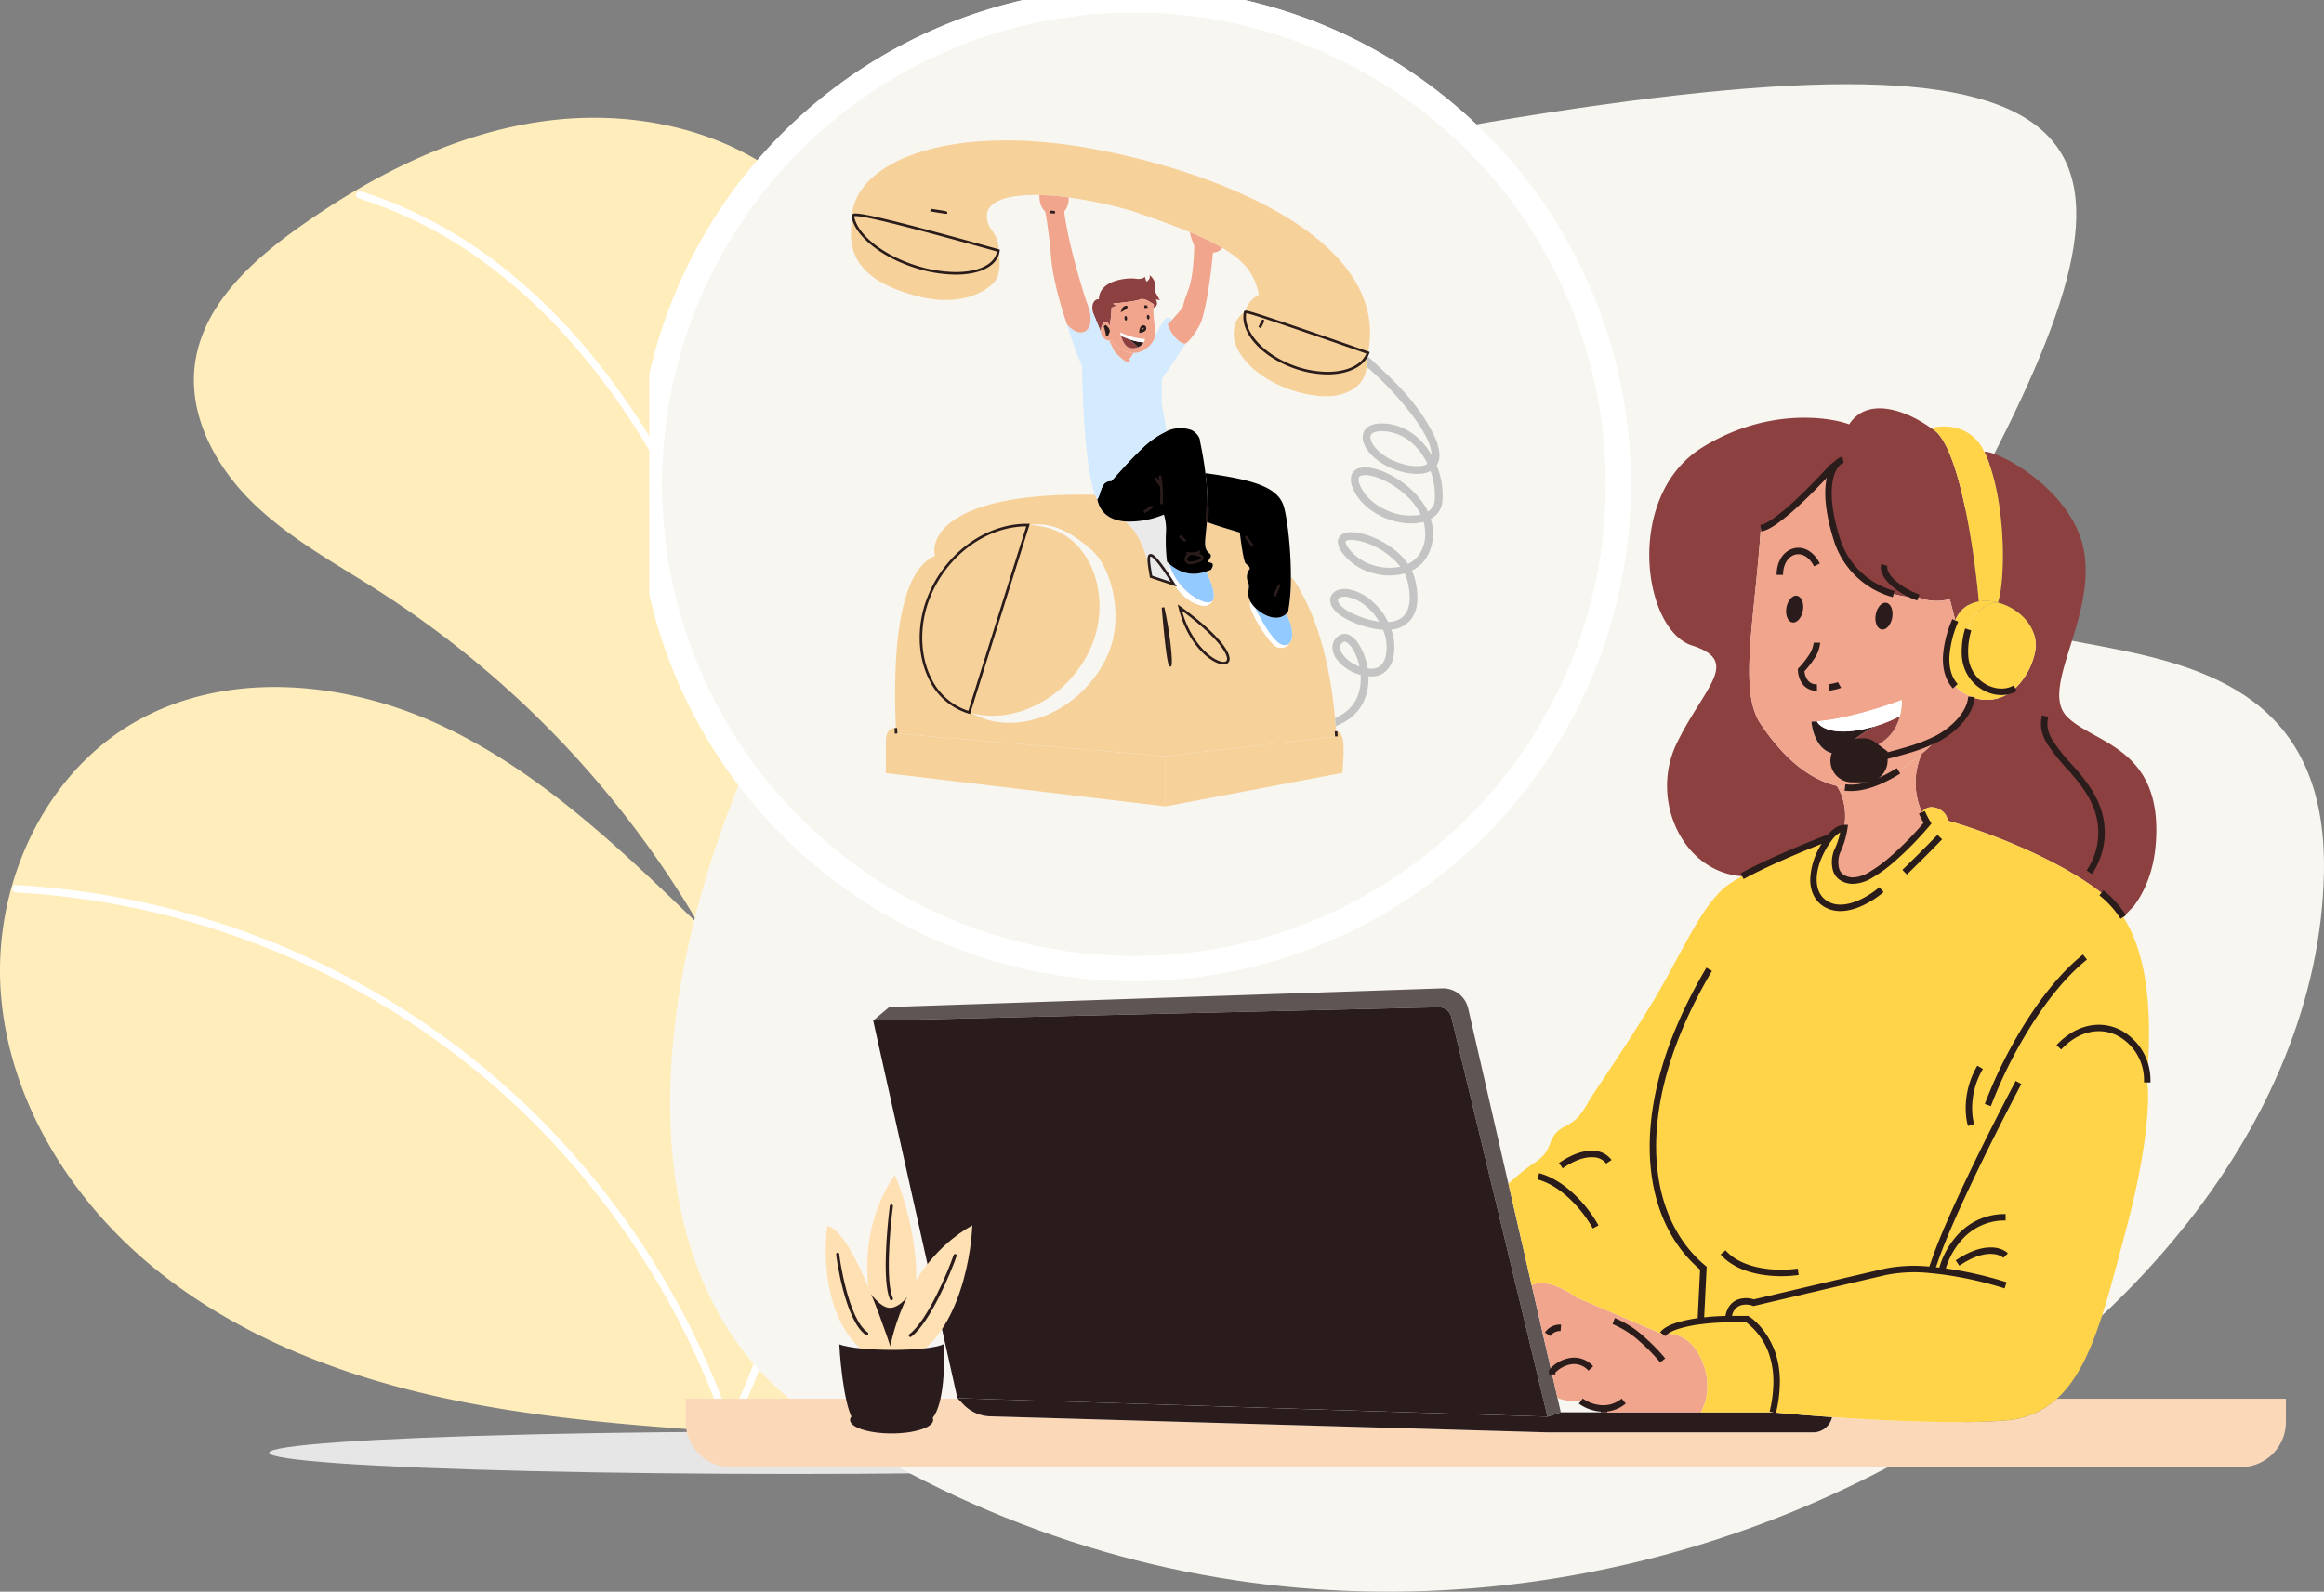<?xml version="1.0" encoding="UTF-8"?> <svg xmlns="http://www.w3.org/2000/svg" xmlns:xlink="http://www.w3.org/1999/xlink" width="747.06" height="511.79" viewBox="0 0 747.06 511.79"><rect x="0" y="0" width="747.06" height="511.79" fill="#808080" stroke="none"/><defs><clipPath id="clip-path"><rect id="Rectangle_8315" data-name="Rectangle 8315" width="538.278" height="511.79" transform="translate(0 0)" fill="none"></rect></clipPath><clipPath id="clip-path-2"><rect id="Rectangle_8316" data-name="Rectangle 8316" width="190.22" height="214.122" transform="translate(0 0)" fill="none"></rect></clipPath></defs><g id="Group_19330" data-name="Group 19330" transform="translate(-1128.402 -97.108)"><g id="Group_8751" data-name="Group 8751" transform="translate(1128.402 134.977)"><path id="Path_20096" data-name="Path 20096" d="M546.293,320.452q-1.145,6.021-2.746,11.918c-.116.457-.245.906-.375,1.363H528.323a4.775,4.775,0,0,0-4.77,4.77v42.331c-.45.838-.906,1.67-1.363,2.5-2.358,4.293-4.811,8.539-7.319,12.729A483.923,483.923,0,0,1,348.81,562.031l4.034-9.1-4.443-.307c-32.2-2.2-64.506-4.641-95.948-11.878-32.893-7.571-65.071-20.7-90.85-42.474s-44.689-52.88-47.313-86.53a98.73,98.73,0,0,1,3.455-34.352c6.044-21.479,19.251-40.8,38.3-52.24,29.929-17.956,68.969-14.3,100.52.641s57.221,39.647,82.291,63.933A317.841,317.841,0,0,0,236.024,282.38c-14.011-8.968-28.88-16.954-40.791-28.573s-20.689-27.892-18.583-44.389c2.392-18.713,17.718-32.914,33.07-43.865,6.133-4.375,12.464-8.525,18.992-12.341,18.419-10.794,38.345-18.937,59.388-21.956,28.5-4.1,59.293,2.119,81.147,20.873,24.621,21.132,34.719,55.211,33.759,87.811,15.169-22.052,38.563-38.931,64.983-39.647,27.428-.736,53.5,16.593,67.238,40.348S551.425,293.5,546.293,320.452Z" transform="translate(-114.009 -130.053)" fill="#ffeebc"></path><path id="Path_20097" data-name="Path 20097" d="M493.186,449.469c16.065-1.415,30.9-3.068,46.472-7.473,15.09-4.27,29.61-11.418,40.352-23.089,11.554-12.553,17.79-28.856,22.191-45.085,2.453-9.048,4.469-18.223,6.371-27.4q3.1-14.937,5.5-30.006,4.788-30,6.837-60.345.248-3.684.454-7.37c.085-1.516-2.273-1.511-2.358,0q-1.683,29.915-6.055,59.6c-2.876,19.442-6.556,38.8-11.225,57.892-3.955,16.175-9.077,32.6-19.221,46.067-9.513,12.627-23.252,20.878-38.088,25.811-15.1,5.02-31.013,7.024-46.788,8.515-1.935.183-2.508.357-4.444.528-1.5.132-1.514,2.491,0,2.358Z" transform="translate(-234.437 -167.487)" fill="#fff"></path><path id="Path_20098" data-name="Path 20098" d="M120.958,494.458a255.55,255.55,0,0,1,59.763,10.531,258.277,258.277,0,0,1,55.658,24.227A251.973,251.973,0,0,1,283.25,564.5a258.177,258.177,0,0,1,36.612,43.655,255.612,255.612,0,0,1,26.2,50.79q1.245,3.278,2.4,6.59c.5,1.423,2.776.811,2.274-.627A258.028,258.028,0,0,0,325.7,612.859a261.384,261.384,0,0,0-35.913-45.242,254.839,254.839,0,0,0-45.848-36.588,260.256,260.256,0,0,0-115.556-38.417q-3.711-.311-7.43-.512c-1.516-.083-1.512,2.275,0,2.358Z" transform="translate(-115.861 -245.383)" fill="#fff"></path><path id="Path_20099" data-name="Path 20099" d="M282.883,167a138.878,138.878,0,0,1,36.458,17.816,171.21,171.21,0,0,1,31.123,27.64,229.134,229.134,0,0,1,25.772,35.518,303.015,303.015,0,0,1,20.491,41.66,376.963,376.963,0,0,1,14.923,45.313,423.518,423.518,0,0,1,9.542,47.343,422.647,422.647,0,0,1,4.107,47.612,377.167,377.167,0,0,1-1.349,45.674,290.919,290.919,0,0,1-6.857,42.049,198.686,198.686,0,0,1-12.372,36.36q-1.838,3.98-3.9,7.851c-.713,1.339,1.321,2.531,2.036,1.19a181.744,181.744,0,0,0,13.925-35.046,271.414,271.414,0,0,0,8.3-41.227,358.7,358.7,0,0,0,2.744-45.582,418.215,418.215,0,0,0-2.854-47.9,431.431,431.431,0,0,0-8.307-47.859,390.546,390.546,0,0,0-13.888-46.611,324.319,324.319,0,0,0-19.313-42.894A248.662,248.662,0,0,0,358.7,218.534a184.388,184.388,0,0,0-30.254-29.981,146.3,146.3,0,0,0-35.48-20.466q-4.665-1.857-9.46-3.359c-1.451-.456-2.072,1.819-.627,2.274Z" transform="translate(-167.543 -141.08)" fill="#fff"></path><ellipse id="Ellipse_10938" data-name="Ellipse 10938" cx="168.658" cy="6.814" rx="168.658" ry="6.814" transform="translate(86.539 422.425)" fill="#e6e6e6"></ellipse></g><g id="Group_8748" data-name="Group 8748" transform="translate(1337.185 97.108)"><g id="Group_8747" data-name="Group 8747" transform="translate(0 0)" clip-path="url(#clip-path)"><path id="Path_20036" data-name="Path 20036" d="M295.2,142.76C87.324,177.493-41.845,479.476,77.992,558.83,293.752,701.7,560.751,547.343,563.633,383.817c1.97-111.768-155.521-41.058-112.494-121.929C512.155,147.209,503.083,108.027,295.2,142.76" transform="translate(-25.374 -103.471)" fill="#f8f6f0"></path><path id="Path_20037" data-name="Path 20037" d="M480.515,2175.919c-13.748,1.239-37.267.207-55.78-1.062l-.091.328a6.22,6.22,0,0,1-6,4.57H333.288l-179.166-5.143a12.447,12.447,0,0,1-8.6-3.8l-1.775-1.841h-87.5v7.465a14.515,14.515,0,0,0,14.515,14.515H556.1a14.515,14.515,0,0,0,14.515-14.515v-7.465H496.988a27.289,27.289,0,0,1-16.473,6.947" transform="translate(-44.588 -1719.212)" fill="#fad8b8"></path><path id="Path_20038" data-name="Path 20038" d="M739.358,2172.55H671.24l-4.284,1.4-189.7-5.953,1.971,2.045a12.446,12.446,0,0,0,8.6,3.8l179.166,5.143h85.358a6.22,6.22,0,0,0,6-4.57l.091-.328c-7.511-.516-14.2-1.072-19.077-1.53" transform="translate(-378.289 -1718.435)" fill="#2a1c1c"></path><path id="Path_20039" data-name="Path 20039" d="M346.753,1542.909l5.184-4.355,177.717-5.991a8.3,8.3,0,0,1,8.363,6.436L567.8,1668.881l-4.284,1.4L532.607,1541.81a4.149,4.149,0,0,0-4.131-3.177Z" transform="translate(-274.85 -1214.766)" fill="#5f5555"></path><path id="Path_20040" data-name="Path 20040" d="M373.814,1687.538l189.7,5.953-30.909-128.467a4.15,4.15,0,0,0-4.131-3.177l-181.723,4.276Z" transform="translate(-274.85 -1237.981)" fill="#2a1c1c"></path><path id="Path_20041" data-name="Path 20041" d="M1418.557,2008.738c-3.484-3.152-7.258-3.11-8.709-2.7l-27.683-11.82c-3.042-2.281-10.182-6.262-14.412-3.94l8.286,36.292a17.265,17.265,0,0,0,7.474.929,12.589,12.589,0,0,0,7.465,2.378v1.25h31.09c4.651-8.294.844-18.455-3.511-22.4" transform="translate(-1084.134 -1577.018)" fill="#f0a58c"></path><path id="Path_20042" data-name="Path 20042" d="M1585.717,734.751c-7.258-10.679-1.97-33.178,0-63.038,4.811-.581,17.211-13.236,22.81-19.492l1.763-1.346c-2.534,2.586-4.8,9.721,0,24.778,3.62,11.359,14.383,18.352,26.078,18.352a16.189,16.189,0,0,0,10.107.518l1.763,6.843a9.636,9.636,0,0,1,7.569-6.069c-1.487-16.917-6.635-51.743-15.345-55.724-6.082-4.527-19.865-11.115-26.335-1.244-7.43-2.7-27.289-4.977-47.278,7.465-24.987,15.552-19.181,58.58-3.214,63.66s3.732,13.479-4.977,31.519,1.97,41.369,21.047,42.65c8.249-4.549,21.677-10.055,28.3-12.583.726-.968,2.65-2.9,4.539-2.9.647-4.251.38-9.265-2.362-13.555-9.872-2.362-17.786-10-24.469-19.83" transform="translate(-1228.484 -501.891)" fill="#8d4040"></path><path id="Path_20043" data-name="Path 20043" d="M1969.729,792.608a45.688,45.688,0,0,1-5.08,4.925,23.034,23.034,0,0,0,.058,18.818c2.43-3.525,8.133-.726,8.236,2.7,10.2,2.835,34.361,11.446,49.456,23.224a31.192,31.192,0,0,1,7.019,7.776l3.4-3.525c3.722-4.969,6.5-11.687,7.106-20.632C2042,795.1,2019.5,794.267,2011.2,785.454s8.191-29.86,5.91-51.011-27.994-34.422-32.348-34.007c7.067,14.826,6.911,41.321,4.354,48.5,7.135,1.872,13.774,8.5,11.82,16.506a22.483,22.483,0,0,1-6.221,11.032,13.054,13.054,0,0,1-14.1,2.758c-.5,6.47-7.465,11.612-10.887,13.375" transform="translate(-1555.679 -555.186)" fill="#8d4040"></path><path id="Path_20044" data-name="Path 20044" d="M2061.621,950.878c1.955-8.006-4.684-14.634-11.82-16.506-6.324.332-10.783,6.967-10.575,16.506s9.953,14.6,16.174,11.032a22.48,22.48,0,0,0,6.221-11.032" transform="translate(-1616.364 -740.62)" fill="#ffd449"></path><path id="Path_20045" data-name="Path 20045" d="M2003.86,669.373c-4.23-8.875-13.167-8.744-17.107-7.569,8.709,3.981,13.858,38.808,15.345,55.724a14.586,14.586,0,0,1,6.117.346c2.557-7.181,2.712-33.676-4.354-48.5" transform="translate(-1574.777 -524.123)" fill="#ffd449"></path><path id="Path_20046" data-name="Path 20046" d="M2013.068,938.082c-3.9,9.349-5.391,20.631,5.184,24.572a13.055,13.055,0,0,0,14.1-2.758c-6.221,3.567-15.967-1.493-16.174-11.032s4.251-16.174,10.575-16.506a14.592,14.592,0,0,0-6.117-.346,9.675,9.675,0,0,0-7.569,6.07" transform="translate(-1593.316 -738.607)" fill="#ffd449"></path><path id="Path_20047" data-name="Path 20047" d="M1708.573,739.32c-1.97,29.86-7.258,52.359,0,63.038,6.683,9.833,14.6,17.469,24.469,19.83q1.275.3,2.592.491c8.158,1.14,18.335-5.451,24.676-10.835a45.634,45.634,0,0,0,5.08-4.925c-4.788,2.675-14.7,5.292-21.047,6.719v.332a2.074,2.074,0,0,1-2.073,2.074h-4.348a1.976,1.976,0,0,1-.12-3.948l3.776-.228a1.042,1.042,0,0,1,.686.205l2.08,1.566c6.352-1.427,16.215-4.125,21.047-6.719,3.391-1.82,10.389-6.905,10.886-13.375-10.575-3.94-9.124-15.241-5.184-24.572l-1.763-6.843a16.189,16.189,0,0,1-10.107-.518c-11.7,0-22.457-6.992-26.078-18.352-4.8-15.056-2.534-22.192,0-24.778l-1.763,1.346c-5.6,6.256-18,18.911-22.81,19.492m24.469,72.525c-5.889,0-7.915-6.878-8.191-10.316q.859-.022,1.763-.091c9.273-.7,21.848-4.778,27.268-6.855a20.982,20.982,0,0,1-.6,5.184c-2.7,10.612-13.8,12.079-20.236,12.079" transform="translate(-1351.34 -569.497)" fill="#f0a58c" fill-rule="evenodd"></path><path id="Path_20048" data-name="Path 20048" d="M1841.076,1179.557q-1.319-.184-2.592-.491c2.741,4.29,3.01,9.3,2.362,13.555a26.5,26.5,0,0,1-2.362,7.672c-1.037,2.972-1.452,8.979,5.184,9.228s18.731-12.2,23.95-18.455a28.389,28.389,0,0,1-1.808-3.525,23.036,23.036,0,0,1-.058-18.818c-6.341,5.383-16.518,11.974-24.676,10.835" transform="translate(-1456.782 -926.375)" fill="#f0a58c"></path><path id="Path_20049" data-name="Path 20049" d="M1801.253,1118.623c.276,3.438,2.3,10.316,8.191,10.316,2.557-2.333,8.75-7.417,13.064-9.093a39.974,39.974,0,0,1-9.228,1.887c-6.967.5-9.746-1.926-10.264-3.2q-.905.068-1.763.091" transform="translate(-1427.742 -886.592)" fill="#2a1c1c"></path><path id="Path_20050" data-name="Path 20050" d="M1840.753,1122.551c6.434,0,17.541-1.466,20.236-12.079a43.128,43.128,0,0,1-7.173,2.986c-4.313,1.676-10.507,6.76-13.064,9.093" transform="translate(-1459.052 -880.204)" fill="#8d4040"></path><path id="Path_20051" data-name="Path 20051" d="M1837.021,1085.472c-5.42,2.078-17.995,6.159-27.268,6.855.518,1.275,3.3,3.7,10.264,3.2a40.045,40.045,0,0,0,9.228-1.887,43.292,43.292,0,0,0,7.173-2.986,20.958,20.958,0,0,0,.6-5.184" transform="translate(-1434.48 -860.388)" fill="#fff"></path><path id="Path_20052" data-name="Path 20052" d="M1442.254,1275.226c-6.635-.249-6.221-6.256-5.184-9.228a26.514,26.514,0,0,0,2.362-7.672c-1.889,0-3.813,1.935-4.539,2.9-6.627,2.528-20.057,8.032-28.3,12.583-1.56.86-2.936,1.686-4.044,2.451-8.708,6.015-15.034,21.773-24.054,36.91s-19.6,30.171-21.358,33.281-3.318,5.5-6.117,7.05-4.666,2.177-6.221,6.428-3.836,5.184-6.739,7.258a80.621,80.621,0,0,0-6.592,5.495l7.94,34.629-.415-1.97c4.23-2.323,11.37,1.659,14.412,3.94l27.683,11.82c1.655-2.291,6.984-3.607,12.22-4.28a73.135,73.135,0,0,1,8.827-.593h6.117c1.8,1.072,5.951,4.873,8.191,11.509s.933,15.069,0,18.455c4.877.458,11.567,1.015,19.077,1.53,18.513,1.271,42.032,2.3,55.78,1.062a27.289,27.289,0,0,0,16.473-6.947c11.026-9.966,15.651-29.665,22.2-54.225,7.3-27.372,7.6-43.063,6.843-47.486.353-9.794,3.112-36.4-7.7-53.188a31.166,31.166,0,0,0-7.019-7.776c-15.1-11.779-39.26-20.39-49.456-23.225-.1-3.421-5.806-6.221-8.236-2.7a28.4,28.4,0,0,0,1.808,3.525c-5.219,6.256-17.315,18.7-23.95,18.455" transform="translate(-1055.369 -992.081)" fill="#ffd449"></path><path id="Path_20053" data-name="Path 20053" d="M1591.8,2045.472a73.084,73.084,0,0,0-8.827.593c-5.236.673-10.565,1.989-12.22,4.28,1.451-.415,5.225-.456,8.709,2.7,4.355,3.94,8.162,14.1,3.511,22.395h23.135c.933-3.386,2.24-11.82,0-18.455s-6.393-10.437-8.191-11.509Z" transform="translate(-1245.039 -1621.321)" fill="#ffd449"></path><path id="Path_20054" data-name="Path 20054" d="M1573.516,909.336l-2.074-.05a16.146,16.146,0,0,0-8.782-15.148c-5.128-2.445-11.84-1.76-17.837,4.583l-1.505-1.422c6.548-6.928,14.211-7.9,20.236-5.033a18.222,18.222,0,0,1,9.962,17.07m-179.243,46.916,1.825-.983a42.56,42.56,0,0,0-6.907-9.134c-3.253-3.282-7.426-6.385-12.193-7.654l-.535,2c4.274,1.136,8.137,3.963,11.256,7.11a40.652,40.652,0,0,1,6.555,8.657m-10.362,33,.153-2.07a5.848,5.848,0,0,0-5.2,2.553l1.75,1.112a3.784,3.784,0,0,1,3.3-1.595m8.962,12.738,1.514-1.418a8.211,8.211,0,0,0-8.272-2.5,11.053,11.053,0,0,0-5.742,3.5l-.222.282v1.319h2.074v-.577a9.289,9.289,0,0,1,4.377-2.513,6.15,6.15,0,0,1,6.271,1.906m164.245-152.821a30.069,30.069,0,0,1,6.785,7.521l1.744-1.124a32.177,32.177,0,0,0-7.252-8.031Zm-91.733-105.792,1.85-.937c-2.078-4.1-5.508-5.709-8.618-4.79-3.052.9-5.267,4.1-5.267,8.473h2.074c0-3.71,1.829-5.908,3.78-6.484,1.891-.558,4.423.27,6.182,3.739m2.433,89.218a22.846,22.846,0,0,0-3.658,11.272c-.056,4.382,1.851,8.114,6.032,9.7,3.311,1.261,6.978.5,10.082-.807a28.663,28.663,0,0,0,7.461-4.674l-1.377-1.551a26.647,26.647,0,0,1-6.889,4.315c-2.907,1.223-5.962,1.758-8.539.78-3.181-1.209-4.747-4.008-4.7-7.741.05-3.776,1.775-8.413,5.155-12.85l0,0,0,0a8.671,8.671,0,0,1,1.626-1.607,5.931,5.931,0,0,1,.766-.491,24.618,24.618,0,0,1-1.969,5.775l-.031.062-.023.066a10.569,10.569,0,0,0-.3,6.287,5.775,5.775,0,0,0,2.09,2.99,7.648,7.648,0,0,0,4.33,1.329,12.614,12.614,0,0,0,6.362-2.036,46.325,46.325,0,0,0,6.859-5,106.573,106.573,0,0,0,11.565-11.791l.473-.568-.382-.632a27.324,27.324,0,0,1-1.742-3.395l-1.908.813a29.168,29.168,0,0,0,1.5,3.012,104.676,104.676,0,0,1-10.853,10.987,44.345,44.345,0,0,1-6.54,4.776,10.663,10.663,0,0,1-5.252,1.763,5.608,5.608,0,0,1-3.181-.927,3.693,3.693,0,0,1-1.337-1.939,8.5,8.5,0,0,1,.254-4.924,27.691,27.691,0,0,0,2.427-7.918l-1.024-.156,1.024.156.182-1.192H1475.1a5.75,5.75,0,0,0-3.328,1.3,10.91,10.91,0,0,0-1.849,1.779c-6.722,2.574-19.96,8.013-28.167,12.54l1,1.814c7.049-3.885,17.946-8.492,25.062-11.309m-19.49,138.461a39.644,39.644,0,0,0,12.13.145l-.323-2.049a37.553,37.553,0,0,1-11.457-.141c-4.469-.763-8.875-2.47-11.761-5.742l-1.555,1.373c3.334,3.778,8.278,5.613,12.966,6.414m-44.776,39.892a9.188,9.188,0,0,1-5.7,2.146,11.568,11.568,0,0,1-6.816-2.169l-1.248,1.655a13.739,13.739,0,0,0,7.052,2.562v.239h2.074v-.284a11.308,11.308,0,0,0,5.941-2.54Zm149.566-141.155-1.3-1.617c-7.977,6.416-14.887,15.78-20.274,24.821a147.32,147.32,0,0,0-11.26,23.222l1.949.709a145.2,145.2,0,0,1,11.094-22.87c5.329-8.948,12.089-18.074,19.789-24.265m-42.186,96.726,1.165,1.717c8.334-5.663,13.035-3.631,14.126-2.517l1.48-1.452c-2.088-2.134-8.019-3.7-16.771,2.252m-100.044,24.674a32.25,32.25,0,0,0-9.547-6.128l-.7,1.949a30.337,30.337,0,0,1,8.883,5.74,57.534,57.534,0,0,1,6.422,6.588l1.609-1.306a59.454,59.454,0,0,0-6.667-6.843m92.1-24.18-.566,1.505a48.129,48.129,0,0,0-14.261.649c-11.662,2.71-32.752,7.675-42.127,9.887a8.169,8.169,0,0,0-5.185.065c-1.884.73-3.4,2.375-3.944,5.271-1.923.033-4.336.169-6.836.446l.808-16.268-.4-.33c-19.214-15.894-23.718-51.312,2.1-94.785l-1.783-1.058c-25.854,43.537-22.077,80.082-2.035,97.1l-.776,15.605a42.834,42.834,0,0,0-6.776,1.456c-2.215.707-4.253,1.69-5.292,3.127l1.68,1.215c.616-.854,2.072-1.673,4.243-2.366a42.65,42.65,0,0,1,7.27-1.493,72.21,72.21,0,0,1,8.695-.585h5.818a21.774,21.774,0,0,1,7.507,10.8,27.983,27.983,0,0,1,1.136,10.063,38.322,38.322,0,0,1-1.153,7.784l2,.552a40.269,40.269,0,0,0,1.225-8.234,30.039,30.039,0,0,0-1.242-10.828c-2.318-6.868-6.632-10.868-8.643-12.066l-.245-.147h-5.18a4.276,4.276,0,0,1,2.575-3.328,6.177,6.177,0,0,1,4.048.056l.286.1s30.922-7.285,42.7-10.022a47.357,47.357,0,0,1,14.395-.537q1.64.146,3.281.357a119.374,119.374,0,0,1,20.338,4.51l.643-1.97a121.715,121.715,0,0,0-19.547-4.44,24.533,24.533,0,0,1,5.216-9.271,18.338,18.338,0,0,1,14.01-6.144v-2.074a20.412,20.412,0,0,0-15.54,6.818,26.54,26.54,0,0,0-5.765,10.406c-.366-.043-.731-.085-1.1-.124l.38-1.018-.984-.323.984.323c4.693-14.244,19.683-43.936,27.086-57.9l-1.833-.97c-7.375,13.913-22.437,43.722-27.207,58.182m-108.524-33.641a5.3,5.3,0,0,1,4.108,2.022l1.729-1.145a7.332,7.332,0,0,0-5.686-2.945c-2.868-.211-6.606.749-11.214,3.907l1.174,1.709c4.35-2.98,7.627-3.714,9.889-3.548m123.417-29.458c-4.736,8.008-4.006,16.195-3,19.4l1.978-.622c-.861-2.739-1.582-10.3,2.806-17.719Zm-6.318-122.687c-2.09-2.345-2.839-5.493-2.654-9.045a33.917,33.917,0,0,1,2.837-11.038l-1.912-.8a35.949,35.949,0,0,0-2.994,11.733c-.2,3.886.6,7.647,3.177,10.536Zm19.027,2.229-1.033-1.8c-5.441,3.121-14.428-1.29-14.621-10.155a22.951,22.951,0,0,1,1-7.538l-1.974-.639a25.068,25.068,0,0,0-1.1,8.222c.222,10.213,10.727,15.921,17.728,11.909m16.512,25.425c5.08,5.771,10.163,12.187,9.62,21.474a21.966,21.966,0,0,1-3.73,10.8l1.737,1.132a24.047,24.047,0,0,0,4.062-11.807c.6-10.2-5.051-17.19-10.132-22.965a61.978,61.978,0,0,1-6.519-8.081c-1.532-2.542-2.177-4.962-1.427-7.612l-1.995-.564c-.96,3.388-.064,6.412,1.644,9.246a63.668,63.668,0,0,0,6.739,8.382m-79.755-40.985h-2.074a9,9,0,0,1-1.737,4.282,26.433,26.433,0,0,1-3.046,3.805l-.3.311.008.433a8.073,8.073,0,0,0,1.23,4.093,5.463,5.463,0,0,0,4.908,2.524l-.042-2.074a3.4,3.4,0,0,1-3.133-1.586,5.935,5.935,0,0,1-.864-2.587,28.711,28.711,0,0,0,2.981-3.789,10.855,10.855,0,0,0,2.074-5.412m16.464,36.5.456,2.024c3.191-.718,7.283-1.736,11.181-2.911a55.349,55.349,0,0,0,10.132-3.908,27.632,27.632,0,0,0,6.793-5.114c2.31-2.4,4.359-5.514,4.635-9.093l-2.069-.158c-.222,2.891-1.906,5.578-4.058,7.811a25.663,25.663,0,0,1-6.269,4.722l-.017.006-.014.01a53.654,53.654,0,0,1-9.729,3.739c-3.84,1.157-7.88,2.163-11.04,2.872m-13.823-23.113.315,2.049a24.2,24.2,0,0,0,2.538-.51,5.713,5.713,0,0,0,1.24-.444l-1.029-1.8a5.1,5.1,0,0,1-.746.241,22.342,22.342,0,0,1-2.318.464m-19.117-50.018a23.08,23.08,0,0,0,2.8-1.742,69.91,69.91,0,0,0,6.4-5.288c3.341-3.051,6.734-6.5,9.408-9.365-.96,4.309-.686,10.891,2.368,20.473A27.345,27.345,0,0,0,1490.7,753.27l.568-1.995a25.265,25.265,0,0,1-17.441-16.566c-4.771-14.974-2.354-21.586-.247-23.737a2.9,2.9,0,0,1,1.35-.856l-.448-2.024a4.888,4.888,0,0,0-2.322,1.37l-1.79,1.365-.066.075c-2.783,3.108-7.258,7.809-11.627,11.8a68.035,68.035,0,0,1-6.2,5.126,21.387,21.387,0,0,1-2.547,1.586,5.763,5.763,0,0,1-1.785.643l.249,2.057a7.684,7.684,0,0,0,2.478-.852m42.917,109.707,1.443,1.489c5.4-5.234,9.8-9.729,11.328-11.328l-1.5-1.435c-1.512,1.58-5.891,6.057-11.274,11.274m-18.316-27.55-.286,2.053c5.8.813,12.384-2.018,17.906-5.489l-1.1-1.754c-5.445,3.421-11.482,5.9-16.516,5.19m23.09-59.069.716-1.945a22.532,22.532,0,0,1-8.344-5.02c-1.792-1.839-2.208-3.351-1.962-4.185l-1.986-.589c-.583,1.966.541,4.247,2.461,6.221a24.6,24.6,0,0,0,9.116,5.518" transform="translate(-1091.037 -561.262)" fill="#2b1c1c"></path><path id="Path_20055" data-name="Path 20055" d="M1863.151,1170.6l-2.08-1.566a1.041,1.041,0,0,0-.686-.205l-3.776.228a1.976,1.976,0,0,0,.12,3.948h4.348a2.075,2.075,0,0,0,2.074-2.074Z" transform="translate(-1470.149 -926.455)" fill="#2a1c1c"></path><path id="Path_20056" data-name="Path 20056" d="M1863.151,1170.6l-2.08-1.566a1.041,1.041,0,0,0-.686-.205l-3.776.228a1.976,1.976,0,0,0,.12,3.948h4.348a2.075,2.075,0,0,0,2.074-2.074Z" transform="translate(-1470.149 -926.455)" fill="none" stroke="#2b1c1c" stroke-width="10"></path><path id="Path_20057" data-name="Path 20057" d="M1765.453,923.689c1.467.256,2.32,2.385,1.905,4.754s-1.939,4.081-3.405,3.825-2.32-2.385-1.905-4.754,1.939-4.082,3.405-3.825" transform="translate(-1396.584 -732.132)" fill="#2a1c1c"></path><path id="Path_20058" data-name="Path 20058" d="M1903.873,934.619c1.467.257,2.32,2.385,1.905,4.754s-1.939,4.082-3.405,3.825-2.32-2.385-1.905-4.754,1.939-4.082,3.405-3.825" transform="translate(-1506.301 -740.796)" fill="#2a1c1c"></path><path id="Path_20059" data-name="Path 20059" d="M324.27,2180.912c7.38,0,13.362,1.939,13.362,4.332s-5.983,4.332-13.362,4.332-13.362-1.939-13.362-4.332,5.983-4.332,13.362-4.332" transform="translate(-246.438 -1728.676)" fill="#2a1c1c"></path><path id="Path_20060" data-name="Path 20060" d="M310.726,2076.106c9.286,0,16.813.855,16.813,1.909s-7.527,1.909-16.813,1.909-16.813-.855-16.813-1.909,7.527-1.909,16.813-1.909" transform="translate(-232.967 -1645.603)" fill="#f6f6f6"></path><path id="Path_20061" data-name="Path 20061" d="M346.428,1821.862c-15.232,22.057-6.17,47.846-6.354,48.863,1.81,2.694,3.362,7.959,5.5,5.269,14.2-12.585,5.322-43.959.852-54.132" transform="translate(-267.567 -1444.079)" fill="#ffe0b2"></path><path id="Path_20062" data-name="Path 20062" d="M337.671,2005.94c6.2-3.364,10.418-14.853,10.205-22.248-2.242,3.164-5.835,9.127-9.765,9.178-3.276.042-6.921-5.232-8.957-8.369-.64,6.984.78,18.6,8.517,21.439" transform="translate(-260.792 -1572.352)" fill="#2a1c1c"></path><path id="Path_20063" data-name="Path 20063" d="M397.318,1900.012c-23.308,13.24-26.362,40.4-26.969,41.238.458,3.214.293,4.467,3.389,2.976,18.264-5.157,23.182-33.109,23.58-44.214" transform="translate(-293.553 -1506.023)" fill="#ffe0b2"></path><path id="Path_20064" data-name="Path 20064" d="M273.791,1901c8.689,1.52,20.875,40.977,21.324,41.908-1.035,3.079-2.033,3.6-4.82,1.57-17.1-8.377-18.126-32.475-16.5-43.477" transform="translate(-216.583 -1506.808)" fill="#ffe0b2"></path><path id="Path_20065" data-name="Path 20065" d="M323.415,2108.775c4.347-3.231,4.846-17.107,4.405-24.523-5.1,2.511-27.528,2.393-33.553.073.367,7.538,2.114,23.011,5.286,25.184,3.965,2.717,18.428,3.3,23.861-.734" transform="translate(-233.247 -1652.059)" fill="#2a1c1c"></path><path id="Path_20066" data-name="Path 20066" d="M369.911,1870.042c-1,7.71-2.408,24.462,0,29.808" transform="translate(-292.152 -1482.268)" fill="none" stroke="#2a1c1c" stroke-linecap="round" stroke-width="1"></path><path id="Path_20067" data-name="Path 20067" d="M291.789,1944.752c0,.881,2.863,21.217,9.324,25.549" transform="translate(-231.283 -1541.486)" fill="none" stroke="#2a1c1c" stroke-linecap="round" stroke-width="1"></path><path id="Path_20068" data-name="Path 20068" d="M418.772,1946.872c-1.713,5.018-8.4,21.174-14.39,25.7" transform="translate(-320.529 -1543.167)" fill="none" stroke="#2a1c1c" stroke-linecap="round" stroke-width="1"></path><path id="Path_20069" data-name="Path 20069" d="M311.444,155.726A155.722,155.722,0,1,1,155.722,0,155.722,155.722,0,0,1,311.444,155.726" transform="translate(0 -0.004)" fill="#f8f6f0" stroke="#fff" stroke-width="8"></path><path id="Path_20100" data-name="Path 20100" d="M311.444,155.726A155.722,155.722,0,1,1,155.722,0,155.722,155.722,0,0,1,311.444,155.726" transform="translate(0 -0.004)" fill="none" stroke="#fff" stroke-width="8"></path></g></g><g id="Group_8750" data-name="Group 8750" transform="translate(1401.932 142.267)"><g id="Group_8749" data-name="Group 8749" transform="translate(0 0)" clip-path="url(#clip-path-2)"><path id="Path_20070" data-name="Path 20070" d="M512.349,1393.784c.456-1.079,1.369-1.535.216-2.49-2.043-1.6-1.18-4.077-.737-10,.74.276,2.563.938,3.924,1.369s5.021,1.535,6.681,2.033c.346,3.029,1.2,9.253,1.867,9.917.83.83,1.743,1.286,1.12,2.075a4.049,4.049,0,0,0-.29,4.108c.747,1.95-.788,3.2.747,6.141-1.44,1.743,5.726,12.946,7.884,14.233a3.265,3.265,0,0,0,4.7-1c1.442-1.659.828-5.876-1.15-9.295a5.714,5.714,0,0,0,.643-.664,61.533,61.533,0,0,0,.9-11.328l1.025,1.2c6.943,10.7,11.395,25.165,13.161,44.441q.113,1.231.211,2.49.061.783.117,1.577.058.824.109,1.66l-54.939,6.349-86.6-7.261q-.042-.9-.08-1.784c-1.837-44.059,7.164-53.021,12.57-55.354-1.577-6.432,5.278-19.37,45.312-19.669q2.354-.017,4.647.012h1.509a9.587,9.587,0,0,0,.732,1.523c1.024,4.838,4.7,6.7,8.88,7.064,5.212,3.593,7.76,13.331,8.382,17.75l7.345,2.456a17.968,17.968,0,0,0,5.643,5.594c3.4,1.743,5.693,1.867,6.764-.351,1.006-1.276.224-4.6-2.075-9.33.57-.186,1.09-.383,1.555-.56l.022-.008c1.909-3.071-1.245-1.826-.788-2.9" transform="translate(-397.409 -1258.627)" fill="#f6d19a" fill-rule="evenodd"></path><path id="Path_20071" data-name="Path 20071" d="M1076.887,2278.394l86.6,7.262V2301.8l-89.878-10.706v-9.876c0-4.606,2.116-4.606,3.2-4.606q.037.883.08,1.784" transform="translate(-1062.365 -2087.676)" fill="#f6d19a"></path><path id="Path_20072" data-name="Path 20072" d="M383.452,2297.118l54.939-6.349q-.051-.835-.109-1.66c3.553,0,2.225,9.087,2.1,13.361l-56.931,10.789Z" transform="translate(-282.331 -2099.138)" fill="#f6d19a"></path><path id="Path_20073" data-name="Path 20073" d="M1054.3,1455.129a56.071,56.071,0,0,0,.332,9.668q.459.437.913.815a3.612,3.612,0,0,0,.182.969c-1.1,1.025-.348,3.237,1.1,5.443l-7.344-2.456c-.622-4.419-3.17-14.156-8.382-17.75a28.943,28.943,0,0,0,12.519-2.209,16.136,16.136,0,0,1,.676,5.519" transform="translate(-953.016 -1329.308)" fill="#eaeaea"></path><path id="Path_20074" data-name="Path 20074" d="M1267.46,1547.788c14.432,4.359,32.045-4.772,39.154-20.925,6.532-14.844,1.129-33.887-13.3-38.247a25.457,25.457,0,0,0-6.93-1.069c7.287-1.156,13.4,1.877,20.25,7.822s10.613,22.014,5.449,33.748c-7.109,16.154-24.722,25.284-39.154,20.926Z" transform="translate(-1229.452 -1363.875)" fill="#f8f6f0"></path><path id="Path_20075" data-name="Path 20075" d="M901.038,1664.359c2.416,1.225,3.923,1.3,4.606.437-1.071,2.218-3.361,2.094-6.764.351a17.97,17.97,0,0,1-5.643-5.594c-1.451-2.207-2.2-4.418-1.1-5.443a19.155,19.155,0,0,0,8.9,10.249" transform="translate(-789.418 -1516.836)" fill="#fff"></path><path id="Path_20076" data-name="Path 20076" d="M592.684,1787.11a8.079,8.079,0,0,0,1.44,1.867c1.843,3.915,6.262,11.809,9.183,12.075a2.188,2.188,0,0,0,1.96-.705,3.265,3.265,0,0,1-4.7,1c-2.158-1.286-9.324-12.49-7.884-14.233" transform="translate(-464.217 -1638.799)" fill="#fff"></path><path id="Path_20077" data-name="Path 20077" d="M582.958,1809.61c2.449,2.454,6.935,4.75,9.992,2.075,1.978,3.419,2.592,7.636,1.15,9.295a2.188,2.188,0,0,1-1.96.706c-2.921-.266-7.34-8.161-9.183-12.075" transform="translate(-453.051 -1659.432)" fill="#93caff"></path><path id="Path_20078" data-name="Path 20078" d="M886.419,1642.43c4.648,3.882,8.759,3.258,11.619,2.326,2.3,4.729,3.081,8.053,2.075,9.33-.683.866-2.19.787-4.606-.437a19.154,19.154,0,0,1-8.9-10.249,3.615,3.615,0,0,1-.183-.969" transform="translate(-783.887 -1506.126)" fill="#93caff"></path><path id="Path_20079" data-name="Path 20079" d="M587.8,1289.11c15.8,2.158,23.187,4.565,25.138,10.5,1.083,3.3,2.363,13.4,2.349,22.781a61.521,61.521,0,0,1-.9,11.328,5.7,5.7,0,0,1-.643.664c-3.058,2.675-7.543.379-9.992-2.075a8.079,8.079,0,0,1-1.44-1.867c-1.535-2.946,0-4.191-.747-6.141a4.049,4.049,0,0,1,.29-4.108c.622-.788-.29-1.245-1.12-2.075-.664-.664-1.521-6.888-1.867-9.917-1.66-.5-5.32-1.6-6.681-2.033s-3.183-1.093-3.924-1.369a77.789,77.789,0,0,0-.466-15.685" transform="translate(-473.851 -1182.128)"></path><path id="Path_20080" data-name="Path 20080" d="M890.144,1137.447c1.417-2.49,1.12-5.975,4.564-5.975,2.578-2.884,5.1-5.743,7.594-8.269.721-.731,1.441-1.435,2.158-2.1a29.006,29.006,0,0,1,7.884-5.575,10.528,10.528,0,0,1,7.594-.568c1.12.249,3.2,1.95,3.237,3.859.793,3.785,1.341,7.157,1.71,10.166a77.791,77.791,0,0,1,.466,15.685c-.443,5.923-1.306,8.4.737,10,1.154.954.241,1.411-.216,2.49s2.7-.166.788,2.9l-.022.008c-.465.177-.985.374-1.555.56-2.86.932-6.97,1.556-11.619-2.326q-.453-.378-.913-.815a56.051,56.051,0,0,1-.332-9.668,16.136,16.136,0,0,0-.676-5.519,28.941,28.941,0,0,1-12.519,2.209c-4.182-.36-7.856-2.227-8.88-7.064" transform="translate(-810.931 -1022)" fill-rule="evenodd"></path><path id="Path_20081" data-name="Path 20081" d="M32.916,857.889a17.927,17.927,0,0,1,2.178,6.612,6.313,6.313,0,0,1-.858,3.969A25.763,25.763,0,0,1,36.1,879.711a7.15,7.15,0,0,1-3.772,5.945,15.454,15.454,0,0,1,.7,4.458,14.207,14.207,0,0,1-2.253,8.258,11.8,11.8,0,0,1-4.522,3.92,14.1,14.1,0,0,1,1.014,2.808c1.2,4.947,1.023,9.013-.654,11.9a8.848,8.848,0,0,1-6.986,4.256,16.3,16.3,0,0,1,.541,9.493,8.132,8.132,0,0,1-2.474,4.049,6.576,6.576,0,0,1-4.585,1.513q-.41-.015-.813-.051c.208,5.465-1.726,11.464-8.054,14.882L1.77,952.366q-.1-1.258-.211-2.49l1.505-.929c5.439-2.938,7.061-8.157,6.721-13.133A13.84,13.84,0,0,1,2,930.659a6.4,6.4,0,0,1-1.27-4A4.5,4.5,0,0,1,3,923.091a3.272,3.272,0,0,1,3.377.015,8.078,8.078,0,0,1,2.638,2.567,20.115,20.115,0,0,1,3.036,8.052q.566.072,1.149.094a4.094,4.094,0,0,0,2.892-.928,5.661,5.661,0,0,0,1.686-2.831,14.224,14.224,0,0,0-.769-8.735,29.3,29.3,0,0,1-9.04-2.2c-3.462-1.368-5.735-2.956-6.939-4.567A4.756,4.756,0,0,1,0,911.988,3.237,3.237,0,0,1,.852,909.6c1.136-1.249,3.1-1.626,5.163-1.3a15.247,15.247,0,0,1,7.106,3.515,21.047,21.047,0,0,1,5.518,7.021c2.865-.159,4.765-1.271,5.827-3.1,1.207-2.075,1.523-5.378.387-10.056a11.648,11.648,0,0,0-.92-2.482,18.834,18.834,0,0,1-10.436-.168,18.057,18.057,0,0,1-9.607-6.46,6.61,6.61,0,0,1-1.417-3.284,2.824,2.824,0,0,1,1.343-2.666,5.531,5.531,0,0,1,2.924-.7,14.975,14.975,0,0,1,3.608.5c4.818,1.2,11.135,4.613,14.651,9.711a9.346,9.346,0,0,0,3.722-3.165,11.738,11.738,0,0,0,1.823-6.839,12.909,12.909,0,0,0-.531-3.535c-3.5.973-7.953.5-11.977-1.076-4.543-1.781-8.832-5.083-10.761-9.78a6.239,6.239,0,0,1-.515-3.855,3.479,3.479,0,0,1,2.229-2.427,7.373,7.373,0,0,1,3.5-.28,17.838,17.838,0,0,1,4.12,1.092c5.352,2.058,11.834,6.776,14.8,13.034a4.636,4.636,0,0,0,2.208-3.765,23.093,23.093,0,0,0-1.359-9.27,8.093,8.093,0,0,1-2.965.856,17.517,17.517,0,0,1-5.757-.5c-6.255-1.471-10.9-5.187-12.493-8.691-.8-1.764-.923-3.777.442-5.261,1.289-1.4,3.545-1.9,6.426-1.653,6.563.567,11.624,4.787,14.719,10.145,0-.153-.006-.311-.019-.479a15.548,15.548,0,0,0-1.909-5.66c-3.344-6.488-11.7-16.127-18.969-22.263a18.829,18.829,0,0,0,.062-3.657c8.267,7.656,15.874,14.6,21.12,24.779M4.053,929.248a11.055,11.055,0,0,0,5.352,3.845,17.124,17.124,0,0,0-2.439-6.008,5.681,5.681,0,0,0-1.773-1.79c-.467-.253-.71-.194-.884-.087a2.022,2.022,0,0,0-1.094,1.624,3.961,3.961,0,0,0,.838,2.416m4.831-12.439a29.546,29.546,0,0,0,6.864,1.9,18.513,18.513,0,0,0-4.213-4.969,12.8,12.8,0,0,0-5.912-2.976c-1.661-.264-2.6.15-2.93.515a.752.752,0,0,0-.2.58,2.323,2.323,0,0,0,.535,1.209c.81,1.085,2.6,2.453,5.859,3.741M14.2,900.648a16.661,16.661,0,0,0,8.352.349,24.549,24.549,0,0,0-12.8-8.154,12.528,12.528,0,0,0-3-.422,3.194,3.194,0,0,0-1.6.31.356.356,0,0,0-.191.4,4.323,4.323,0,0,0,.952,1.988,15.58,15.58,0,0,0,8.285,5.526m4.75-17.444a17.527,17.527,0,0,0,10.162,1.059c-2.641-5.453-8.46-9.769-13.4-11.667a15.357,15.357,0,0,0-3.534-.945,4.969,4.969,0,0,0-2.3.134,1,1,0,0,0-.706.717,3.892,3.892,0,0,0,.405,2.294c1.593,3.878,5.234,6.789,9.366,8.409m10.082-14.553a5.259,5.259,0,0,0,2.262-.7c-2.7-5.611-7.481-9.921-13.592-10.45-2.637-.227-3.888.324-4.379.859-.415.451-.593,1.256-.007,2.548,1.182,2.607,5.058,5.945,10.8,7.3a15.106,15.106,0,0,0,4.921.445" transform="translate(154.066 -763.971)" fill="#c4c4c4" fill-rule="evenodd"></path><path id="Path_20082" data-name="Path 20082" d="M407.743,54.168a8.613,8.613,0,0,1,4.139-4.57c-1.27-6.2-4.1-10.561-11.772-15.05A87.277,87.277,0,0,0,389.653,29.5c-4.931-2.051-10.948-4.252-18.3-6.752a143.366,143.366,0,0,0-20.664-4.427,88.009,88.009,0,0,0-9.336-.766c-12.487-.3-19.81,3.013-15.881,10.587,1.962,2.457,2.947,4.97,2.675,7.262a6.1,6.1,0,0,1-.266,1.2c-2.09,6.324-14.152,8.024-26.941,3.8-10.71-3.539-18.533-10.112-19.567-15.869a6.515,6.515,0,0,1,.193-3.234c4.308-16.02,33.686-26.435,76.509-18.675s95.977,29.959,88.894,65.646a7.465,7.465,0,0,1-.377.871c-2.926,5.726-13.089,7.412-23.415,3.7-10.236-3.681-16.97-11.35-15.732-17.6a7.469,7.469,0,0,1,.3-1.075" transform="translate(-280.73 -0.005)" fill="#f6d19a"></path><path id="Path_20083" data-name="Path 20083" d="M312.186,683.21c10.326,3.713,20.488,2.027,23.415-3.7a18.829,18.829,0,0,1-.062,3.657c-.494,3.932-2.625,7.363-8.618,8.957-7.8,2.075-25.318-2.407-32.241-13.485-3.891-6.225-.96-12.117,1.775-13.03-1.238,6.249,5.5,13.919,15.732,17.6" transform="translate(-169.739 -610.372)" fill="#f6d19a"></path><path id="Path_20084" data-name="Path 20084" d="M1736.4,311.479c12.789,4.227,24.851,2.527,26.941-3.8a6.1,6.1,0,0,0,.266-1.2c.488,2.324.89,7.61-1.4,10.166-2.863,3.2-11.2,8.3-25.806,4.191s-22.618-11.287-19.567-25.229c1.034,5.757,8.858,12.33,19.567,15.869" transform="translate(-1716.188 -271.078)" fill="#f6d19a"></path><path id="Path_20085" data-name="Path 20085" d="M1101.157,538.5c-.332-.982-1.253-2.465-2.282-.539a4.255,4.255,0,0,0-.242.539,4.138,4.138,0,0,0-.22,2.033l-2.329-5.768c-1.287-3.189.308-5.2,1.629-4.9.042-6.307,9.419-7.013,11.743-6.639,1.859.3,2.794-.29,3.029-.622l.457,1.535a1.641,1.641,0,0,0,1.079-2.033,4.8,4.8,0,0,1,1.7,5.187l1.577,2.863-1.286-.29c.415.692.85,2.2-.729,2.7.023-.34.057-.685.106-1.037-1.023-.775-3.328-2.191-4.357-1.66s-6.321,1.134-8.838,1.369l1.2.705-1.618.622a36.332,36.332,0,0,1-.622,5.934" transform="translate(-1018.002 -478.781)" fill="#8d4040"></path><path id="Path_20086" data-name="Path 20086" d="M1028.218,638.442a12.066,12.066,0,0,1-1.738-3.361l.783-.664.705-.83a4.44,4.44,0,0,0-1.909-.705,21.439,21.439,0,0,0-2.791,4.305c-.3.548-.592,1.095-.9,1.628,0,1.6-2.783,5.477-6.888,5.471a17.3,17.3,0,0,1-1.365,2.039c.95,1.618-.834,1.784-4.693-2.448l-1.784-3.6a2.651,2.651,0,0,1-1.328-.43,3.012,3.012,0,0,1-1.251-2.107l-2.329-5.768-2.253-3.859c.265.8.51,1.527.729,2.158.553,1.757,1.1,5.618-1.162,7.013s-4.9-.885-5.934-2.2a124.745,124.745,0,0,0,4.855,13.569c.1,10.957,1.091,33.387,4.164,41.258a9.586,9.586,0,0,0,.732,1.523,12.734,12.734,0,0,0,.946-2.346c.622-1.9,1.189-3.629,3.618-3.629l.815-.913.006-.007c2.293-2.569,4.544-5.092,6.773-7.35.721-.731,1.441-1.435,2.158-2.1a29,29,0,0,1,7.884-5.575c-.222-1.807-.713-4.911-1.494-8.674V652.8l7.8-11.629c-.781.472-2.628-.617-4.15-2.728" transform="translate(-924.648 -575.984)" fill="#d4eaff"></path><path id="Path_20087" data-name="Path 20087" d="M1379.7,248.263c.554,1.757,1.1,5.618-1.162,7.013s-4.9-.885-5.934-2.2c-1.452-4.08-4.506-14.058-5.1-21.328s-1.521-12.988-1.909-14.938c-1.693-1.394-1.923-4.1-1.826-5.276a88.013,88.013,0,0,1,9.336.766,5.983,5.983,0,0,1-1.411,4.51c1.191,9.435,4.983,22.332,7.28,29.3.265.8.51,1.527.729,2.158" transform="translate(-1303.143 -193.979)" fill="#f0a58c"></path><path id="Path_20088" data-name="Path 20088" d="M855.347,388.425a12.065,12.065,0,0,1-1.738-3.361l1.115-1.079,3.693-4.232c1.245-6.127,3.278-5.27,3.734-19.876a25.609,25.609,0,0,1-1.452-4.41,87.272,87.272,0,0,1,10.457,5.044,3.469,3.469,0,0,1-2.988,1.483c-.442,4.941-1.8,16.258-3.693,21.992-.6,1.82-3.427,6.229-4.979,7.168-.781.472-2.628-.617-4.149-2.728" transform="translate(-751.777 -325.966)" fill="#f0a58c"></path><path id="Path_20089" data-name="Path 20089" d="M1122.578,631.3c-2.49-.673-5.2-3-5.27-3.818a3.5,3.5,0,0,1-.788.047,2.649,2.649,0,0,1-1.328-.43,3.012,3.012,0,0,1-1.251-2.107,4.138,4.138,0,0,1,.22-2.033,4.245,4.245,0,0,1,.242-.539c1.029-1.925,1.95-.443,2.282.539a36.332,36.332,0,0,0,.622-5.934l1.618-.622-1.2-.705c2.517-.235,7.809-.838,8.838-1.369s3.334.885,4.357,1.66c-.049.352-.083.7-.106,1.037-.228,3.424.74,6.252.438,9.046,0,1.6-2.783,5.477-6.888,5.471a6.826,6.826,0,0,1-1.784-.243m5.477-4.2a20.444,20.444,0,0,1-7.884-2.107,9.053,9.053,0,0,0,.219,1.079c.4,1.528,1.279,3.416,2.686,3.818a4.255,4.255,0,0,0,2.78-.181,3.7,3.7,0,0,0,1.77-1.562,4.327,4.327,0,0,0,.429-1.046" transform="translate(-1033.531 -563.236)" fill="#f0a58c" fill-rule="evenodd"></path><path id="Path_20090" data-name="Path 20090" d="M1198.4,774.11c.069.816,2.78,3.144,5.27,3.818a6.83,6.83,0,0,0,1.784.243,17.271,17.271,0,0,1-1.365,2.039c.95,1.618-.834,1.784-4.693-2.448l-1.784-3.6a3.5,3.5,0,0,0,.788-.047" transform="translate(-1114.62 -709.867)" fill="#f0a58c"></path><path id="Path_20091" data-name="Path 20091" d="M1182.294,760.927c-1.407-.4-2.281-2.289-2.685-3.818.531.244,1.31.573,2.188.9a27.35,27.35,0,0,1,3.278,2.741,4.255,4.255,0,0,1-2.78.181" transform="translate(-1092.75 -694.278)" fill="#8d4040"></path><path id="Path_20092" data-name="Path 20092" d="M1163.327,769.085a3.7,3.7,0,0,1-1.77,1.562,27.345,27.345,0,0,0-3.278-2.741,16.28,16.28,0,0,0,5.048,1.179" transform="translate(-1069.232 -704.178)" fill="#2a1c1c"></path><path id="Path_20093" data-name="Path 20093" d="M1153.109,744.11a20.445,20.445,0,0,0,7.884,2.107,4.322,4.322,0,0,1-.429,1.046,16.278,16.278,0,0,1-5.048-1.179c-.878-.323-1.656-.651-2.188-.9a9.079,9.079,0,0,1-.219-1.079" transform="translate(-1066.469 -682.357)" fill="#fff"></path><path id="Path_20094" data-name="Path 20094" d="M1136.047,677.125c-.228.021-.444-.295-.482-.706s.116-.761.344-.782.444.295.482.706-.116.761-.344.782" transform="translate(-1040.417 -619.566)" fill="#2a1c1c"></path><path id="Path_20095" data-name="Path 20095" d="M1222.856,681.546c-.228.021-.444-.295-.481-.706s.116-.761.344-.782.444.295.481.706-.116.761-.344.782" transform="translate(-1134.43 -623.62)" fill="#2a1c1c"></path><path id="Path_20096-2" data-name="Path 20096" d="M308.01,264.666l-.145.817c1.674.344,4.766.8,5.025.8h.385l.039-.386c.014-.188.022-.293-.424-.42v-.024c-.024,0-.076-.007-.154-.016C312.1,265.278,310.762,265.078,308.01,264.666Zm38.423.618-.053.828c.388.032,1.06.061,1.158.061h.406l.021-.406c.006-.271.008-.364-.426-.415v-.008l-.108,0C347.2,265.319,346.885,265.3,346.433,265.284Zm-62.538.913a1.45,1.45,0,0,0-1.177.355.871.871,0,0,0-.136.755c1.083,6.028,9.244,12.686,19.845,16.189a44.166,44.166,0,0,0,13.617,2.345c7.346,0,12.522-2.394,13.848-6.405a6.542,6.542,0,0,0,.284-1.282l.042-.353-.342-.1C293.489,267.564,286.213,266.2,283.895,266.2Zm-.5.861a4.689,4.689,0,0,1,.5-.031c3.151,0,17.16,3.511,45.4,11.38a5.684,5.684,0,0,1-.2.769c-1.207,3.654-6.09,5.836-13.06,5.836a43.33,43.33,0,0,1-13.357-2.3C292.362,279.3,284.43,272.9,283.4,267.16c0-.022-.013-.071-.016-.1Zm93.6,28.643v.04h-.336v.83c.882,0,1.148,0,1.16-.425l-.415-.013.3-.289C377.566,295.707,377.424,295.7,376.994,295.7Zm-6.224.141a1.736,1.736,0,0,0-1.345,1.09l-.363,1.043.96-.546c1.128-.641,1.3-.933,1.214-1.247l-.082-.309Zm38.49,1.567a.548.548,0,0,0-.6.45c-1.3,6.556,5.579,14.324,16,18.071a32.7,32.7,0,0,0,10.9,2c6.265,0,11.132-2.205,13.02-5.9a7.913,7.913,0,0,0,.4-.919l.142-.394-.4-.138C413.947,298.425,410.159,297.408,409.26,297.408Zm26.3,19.69a31.866,31.866,0,0,1-10.624-1.95c-9.746-3.5-16.491-10.882-15.507-16.9,1.266.176,7.6,2.132,38.615,12.967-.063.147-.131.291-.2.432C446.1,315.062,441.5,317.1,435.558,317.1Zm-20.77-16.775c-.316,0-.322,0-1.444,2.333l.716.415a6.777,6.777,0,0,0,1.02-2.027c.017-.028.025-.04.027-.045l-.013-.009a1.589,1.589,0,0,0,.064-.444l-.117-.222Zm-50.48,1.687-.7.408a19.946,19.946,0,0,1,.684,2.732l.051.356.372.068h.343l.074-.374a.973.973,0,0,1,.135-.356c.705-1.109-.034-1.873-.75-2.612Zm12.064.1h0c-.553,0-1.233.519-1.326,1.981l-.033.509.505-.072c.679-.1,1.814-.515,1.767-1.469A.935.935,0,0,0,376.373,302.115Zm-.408,1.442c.118-.447.311-.612.408-.612h0c.044,0,.079.068.084.161C376.465,303.281,376.241,303.442,375.964,303.556Zm5.805,46.835h-.051l-.186,0-.122.141c-.116.135-.141.164.052,1.656-.854-1.159-.9-1.159-1.1-1.159H380.1l-.112.243c-.055.119-.2.433,1.7,2.638.066,1.221.108,2.191.132,2.952-.007.279-.021.543-.043.788-.015.165-.14,1.615.123,1.9l.123.135.363,0,.126-.128c.13-.134.215-.223.137-2.705a28.243,28.243,0,0,0-.143-3.15h0C382.2,350.525,382.142,350.391,381.77,350.391Zm15.424,9.736h-.182c-.189,0-.294,0-.373.445l-.038,0c0,.036,0,.148-.006.321-.076.687-.134,1.988-.243,4.455l.828.049c.214-2.86.252-4.1.231-4.66,0-.068.008-.109.011-.127l-.017,0c-.019-.279-.057-.32-.086-.351Zm-17.9.038h-.324c-.159,0-.212,0-2.622,1.668l.436.7a11.856,11.856,0,0,0,2.346-1.576l0,0h0c.178-.186.274-.352.241-.481Zm-40.471,5.791c-13.4,0-26.548,9.787-31.962,23.8-3.384,8.758-3.2,18.492.481,26.037a20.882,20.882,0,0,0,12.9,11.221l.393.119,19.211-61.162ZM320.084,426.1a20.092,20.092,0,0,1-12-10.668c-3.586-7.341-3.755-16.827-.453-25.374,5.278-13.661,18.048-23.214,31.08-23.267Zm68.257-56.481-.555.616a15.345,15.345,0,0,0,1.537,1.309l.006.006h0a.719.719,0,0,0,.306.14h.291l.1-.274c.057-.158.084-.232-.172-.492h0l0,0C389.624,370.687,389.178,370.314,388.341,369.615Zm21.231.115-.686.466a22,22,0,0,0,2.021,2.82l.025.04.009-.005c.15.147.275.235.359.235h.255l.116-.227C411.807,372.792,411.807,372.792,409.572,369.73Zm-15.516,4.75v.487h-.192a.327.327,0,0,1,.094-.238,4.744,4.744,0,0,1-2.166.423v.009l-.218-.012c-.369-.044-.828-.095-.957-.095h-.407l-.023.409a.36.36,0,0,0,.207.372,2,2,0,0,0-.764,1.9,1.8,1.8,0,0,0,1.932,1.235,4.017,4.017,0,0,0,.784-.082c2.265-.457,3.426-1.163,3.361-2.043-.042-.556-.575-1-1.523-1.3.353-.161.51-.346.51-.584C394.695,374.885,394.663,374.48,394.056,374.48Zm-2.493,3.661c-.607,0-1.038-.228-1.124-.595-.1-.421.234-1.06,1.19-1.564,2.434.137,3.235.724,3.25.925.01.13-.42.708-2.7,1.167A3.186,3.186,0,0,1,391.563,378.14ZM378.7,375.67a.84.84,0,0,0-.658.306c-.617.728-.353,2.646.119,5.49.092.553.18,1.084.246,1.554l.036.254,8.694,2.907-.624-.985C381.2,376.8,379.585,375.67,378.7,375.67Zm.492,6.98c-.061-.41-.136-.857-.212-1.32-.226-1.363-.757-4.555-.292-4.83h.013c.382,0,1.768.818,6.482,8.153Zm41.063,2.712h-.235c-.136,0-.213,0-.392.312h0l-.009.025c-.234.413-.64,1.337-1.549,3.4l.748.359a28.493,28.493,0,0,0,1.5-3.353c.036-.075.049-.1.053-.105l-.02-.012a.681.681,0,0,0,.027-.429ZM387.4,391.876l.266,1.1c2.934,12.127,10.872,18.214,14.491,18.214a1.742,1.742,0,0,0,1.831-1.146c.77-2.357-2.944-8.193-15.674-17.5Zm14.757,18.485c-3.183,0-10.395-5.645-13.392-16.453,12.455,9.268,14.909,14.427,14.435,15.88C403.08,410.168,402.73,410.361,402.162,410.361Zm-19.077-17.573-.818.127c1.605,18.952,2.3,18.952,2.715,18.952h.2l.154-.173C385.918,410.964,385.026,401.346,383.085,392.788Zm1.345,13.422c-.115-.918-.24-1.984-.373-3.214C384.209,404.157,384.333,405.238,384.43,406.21ZM297.2,431.617l-.829.036.08,1.786.829-.038Zm141.509,1.027-.828.056v.006l.108,1.65v0l.828-.053Q438.77,433.47,438.713,432.644Z" transform="translate(-282.347 -242.701)" fill="#2b1c1c"></path></g></g></g></svg> 